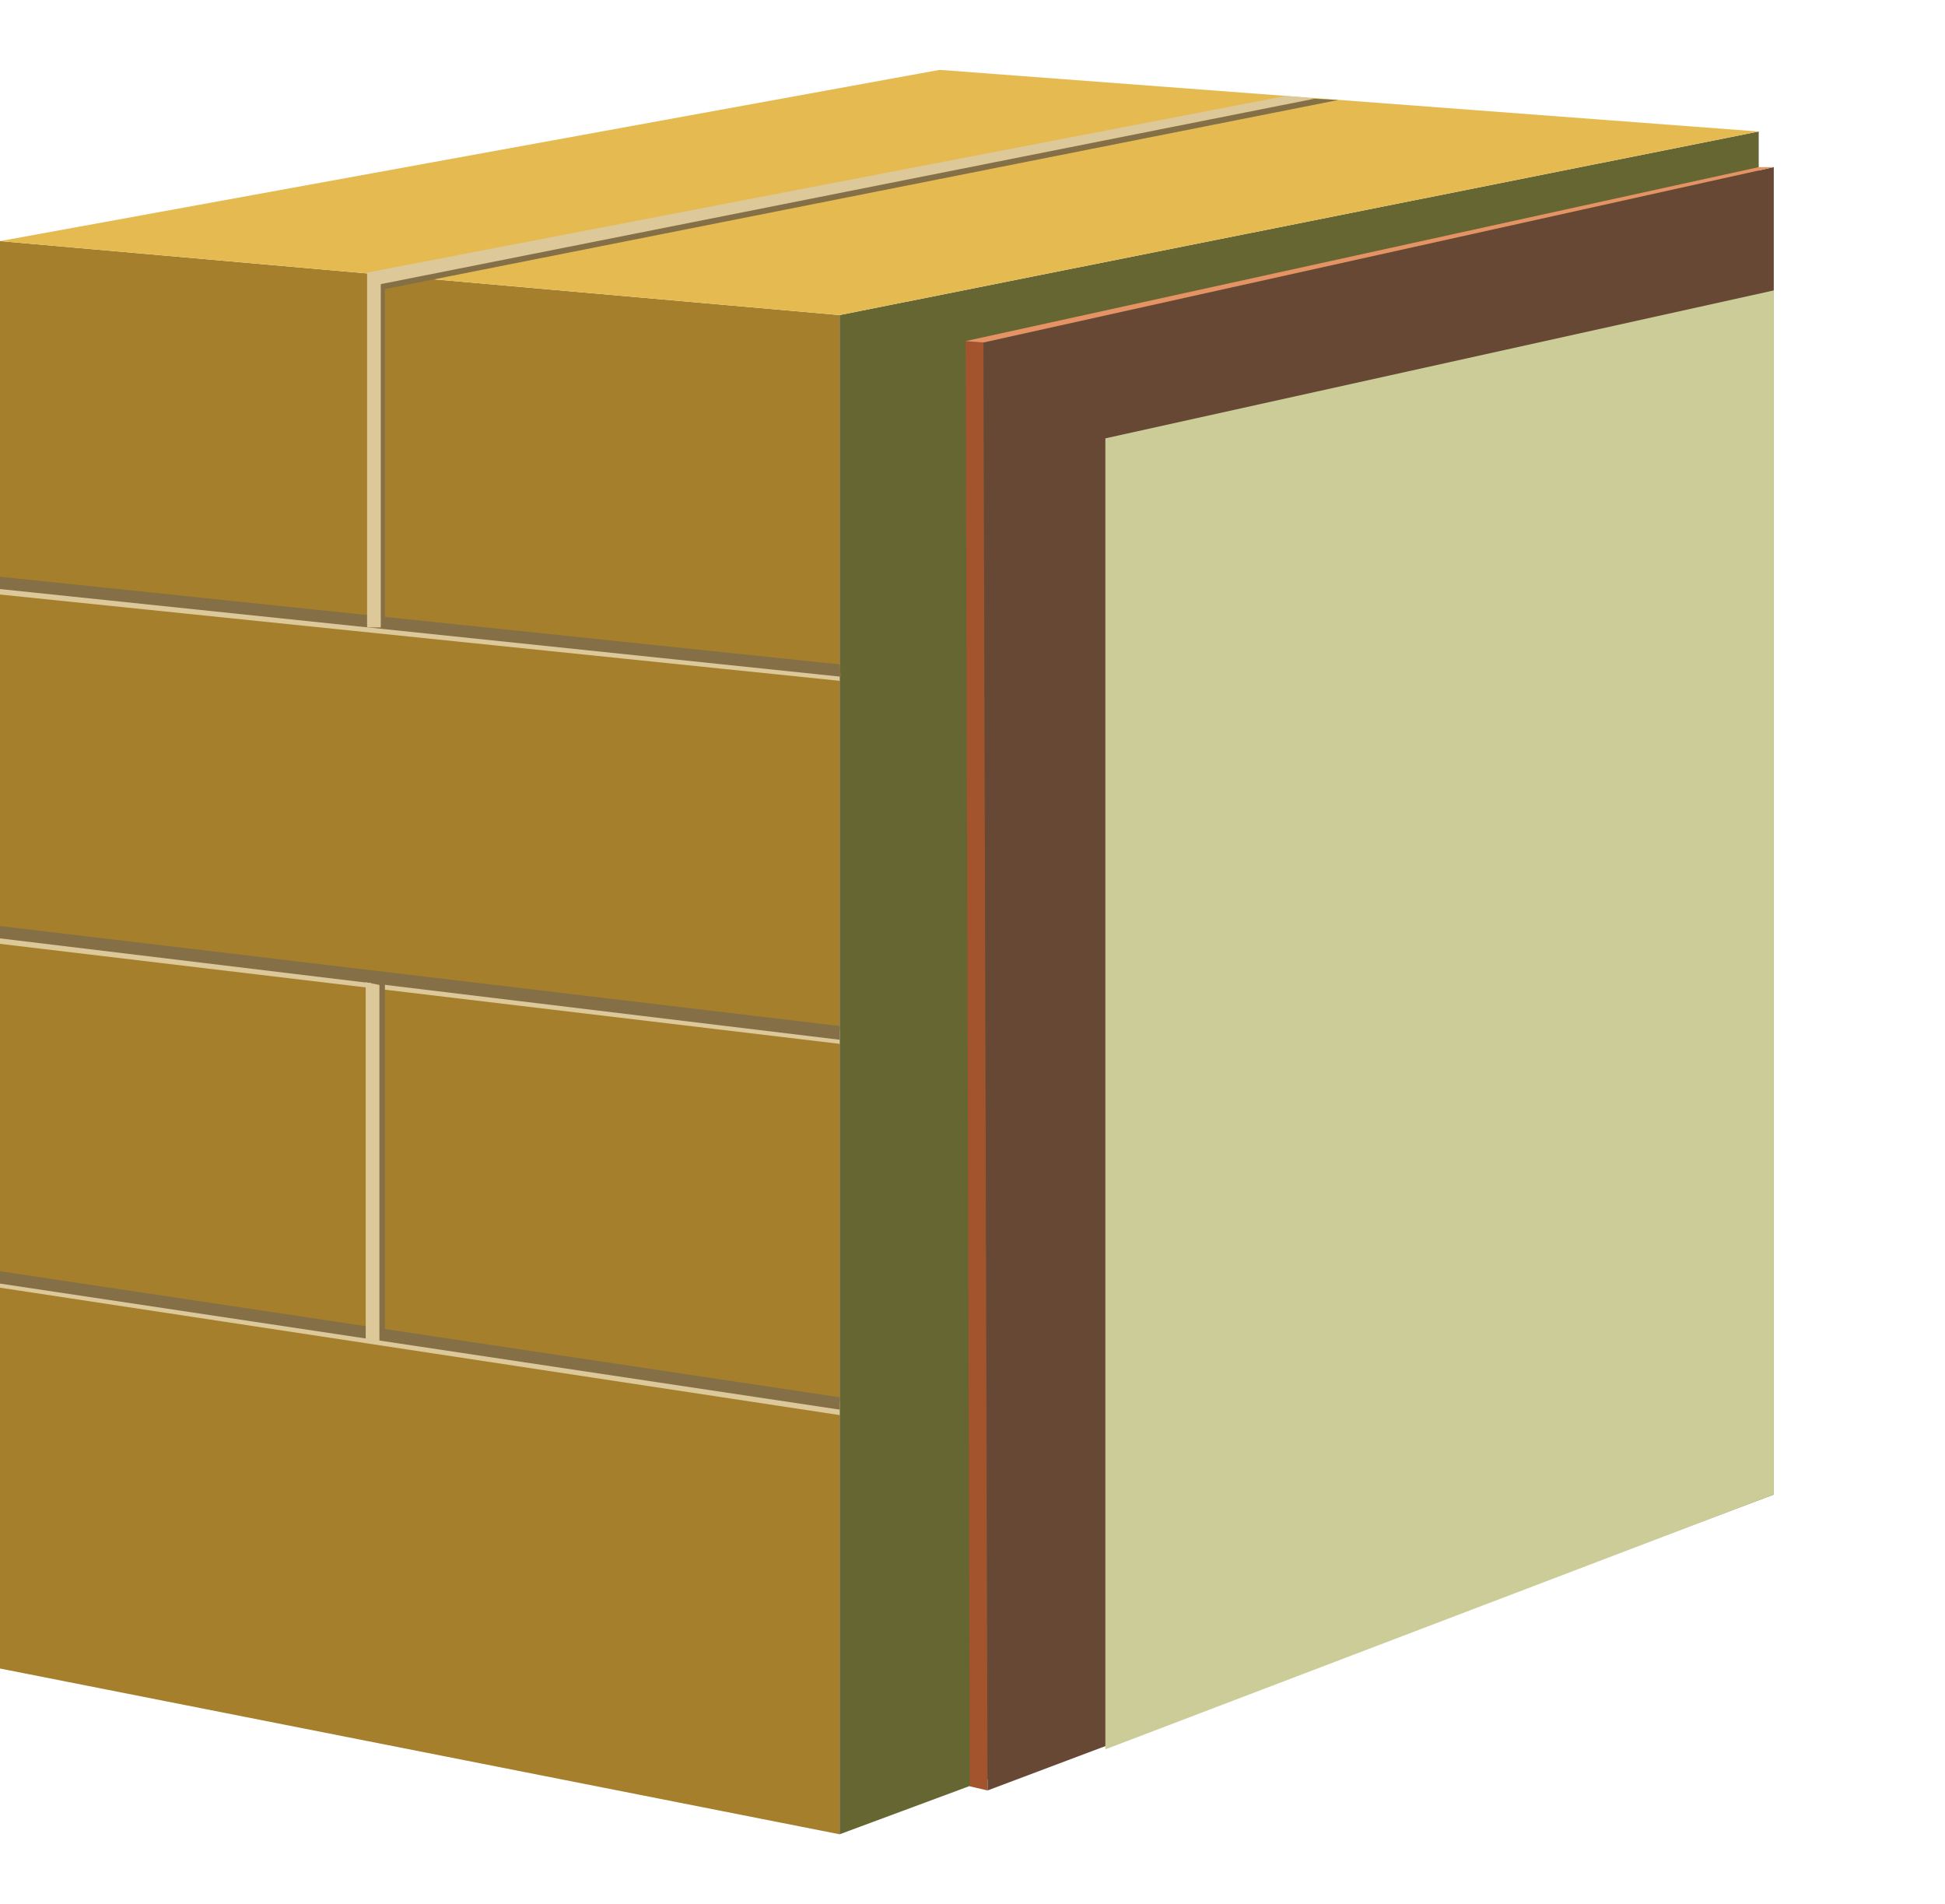 <?xml version="1.0" encoding="utf-8"?>
<!-- Generator: Adobe Illustrator 24.2.1, SVG Export Plug-In . SVG Version: 6.00 Build 0)  -->
<svg version="1.0" id="레이어_1" xmlns="http://www.w3.org/2000/svg" xmlns:xlink="http://www.w3.org/1999/xlink" x="0px"
	 y="0px" width="142px" height="139px" viewBox="0 0 142 139" style="enable-background:new 0 0 142 139;" xml:space="preserve">
<style type="text/css">
	.st0{fill:#A57F2B;}
	.st1{fill:#666633;}
	.st2{fill:#E5BB51;}
	.st3{fill:#A3542C;}
	.st4{fill:#664834;}
	.st5{fill:#E59365;}
	.st6{fill:#CCCC99;}
	.st7{fill:#DDC899;}
	.st8{fill:#846F46;}
</style>
<g>
	<g>
		<polygon class="st0" points="61.3,133.9 0,121.8 0,17.6 61.3,23 		"/>
		<polygon class="st1" points="128.4,109 61.3,133.9 61.3,23 128.4,9.6 		"/>
		<polygon class="st2" points="61.3,23 0,17.6 68.6,5.1 128.4,9.6 		"/>
	</g>
	<g>
		<polygon class="st3" points="72.1,130.7 70.8,130.4 70.5,24.9 71.8,25 		"/>
		<polygon class="st4" points="129.5,109.1 72.1,130.7 71.8,25 129.5,12.2 		"/>
		<polygon class="st5" points="71.8,25 70.5,24.9 128.4,12.2 129.5,12.2 		"/>
	</g>
	<polygon class="st6" points="129.5,109.1 80.7,127.7 80.7,32 129.5,21.2 	"/>
	<g>
		<polygon class="st7" points="61.3,76.2 0,68.9 0,67.9 61.3,75.2 		"/>
		<polygon class="st7" points="61.3,49.7 0,43.4 0,42.4 61.3,48.8 		"/>
		<polygon class="st7" points="61.3,103.3 0,94 0,93.1 61.3,102.3 		"/>
		<polygon class="st8" points="61.3,75.9 0,68.5 0,67.6 61.3,74.9 		"/>
		<polygon class="st8" points="61.4,49.4 0,43 0,42.1 61.3,48.5 		"/>
		<polygon class="st8" points="61.3,102.9 0,93.7 0,92.8 61.3,102 		"/>
		<rect x="27.1" y="20" class="st8" width="1" height="25.5"/>
		<polygon class="st8" points="27.1,21.3 26.9,20.4 95.8,7.2 97.7,7.3 		"/>
		<polygon class="st7" points="27,20.9 26.8,19.9 93.9,7 96,7.2 		"/>
		<rect x="26.8" y="19.9" class="st7" width="1" height="25.9"/>
		<rect x="27.1" y="71.6" class="st8" width="1" height="25.8"/>
		<polygon class="st7" points="27.7,98 26.7,98 26.7,71.7 27.7,71.9 		"/>
	</g>
</g>
</svg>
